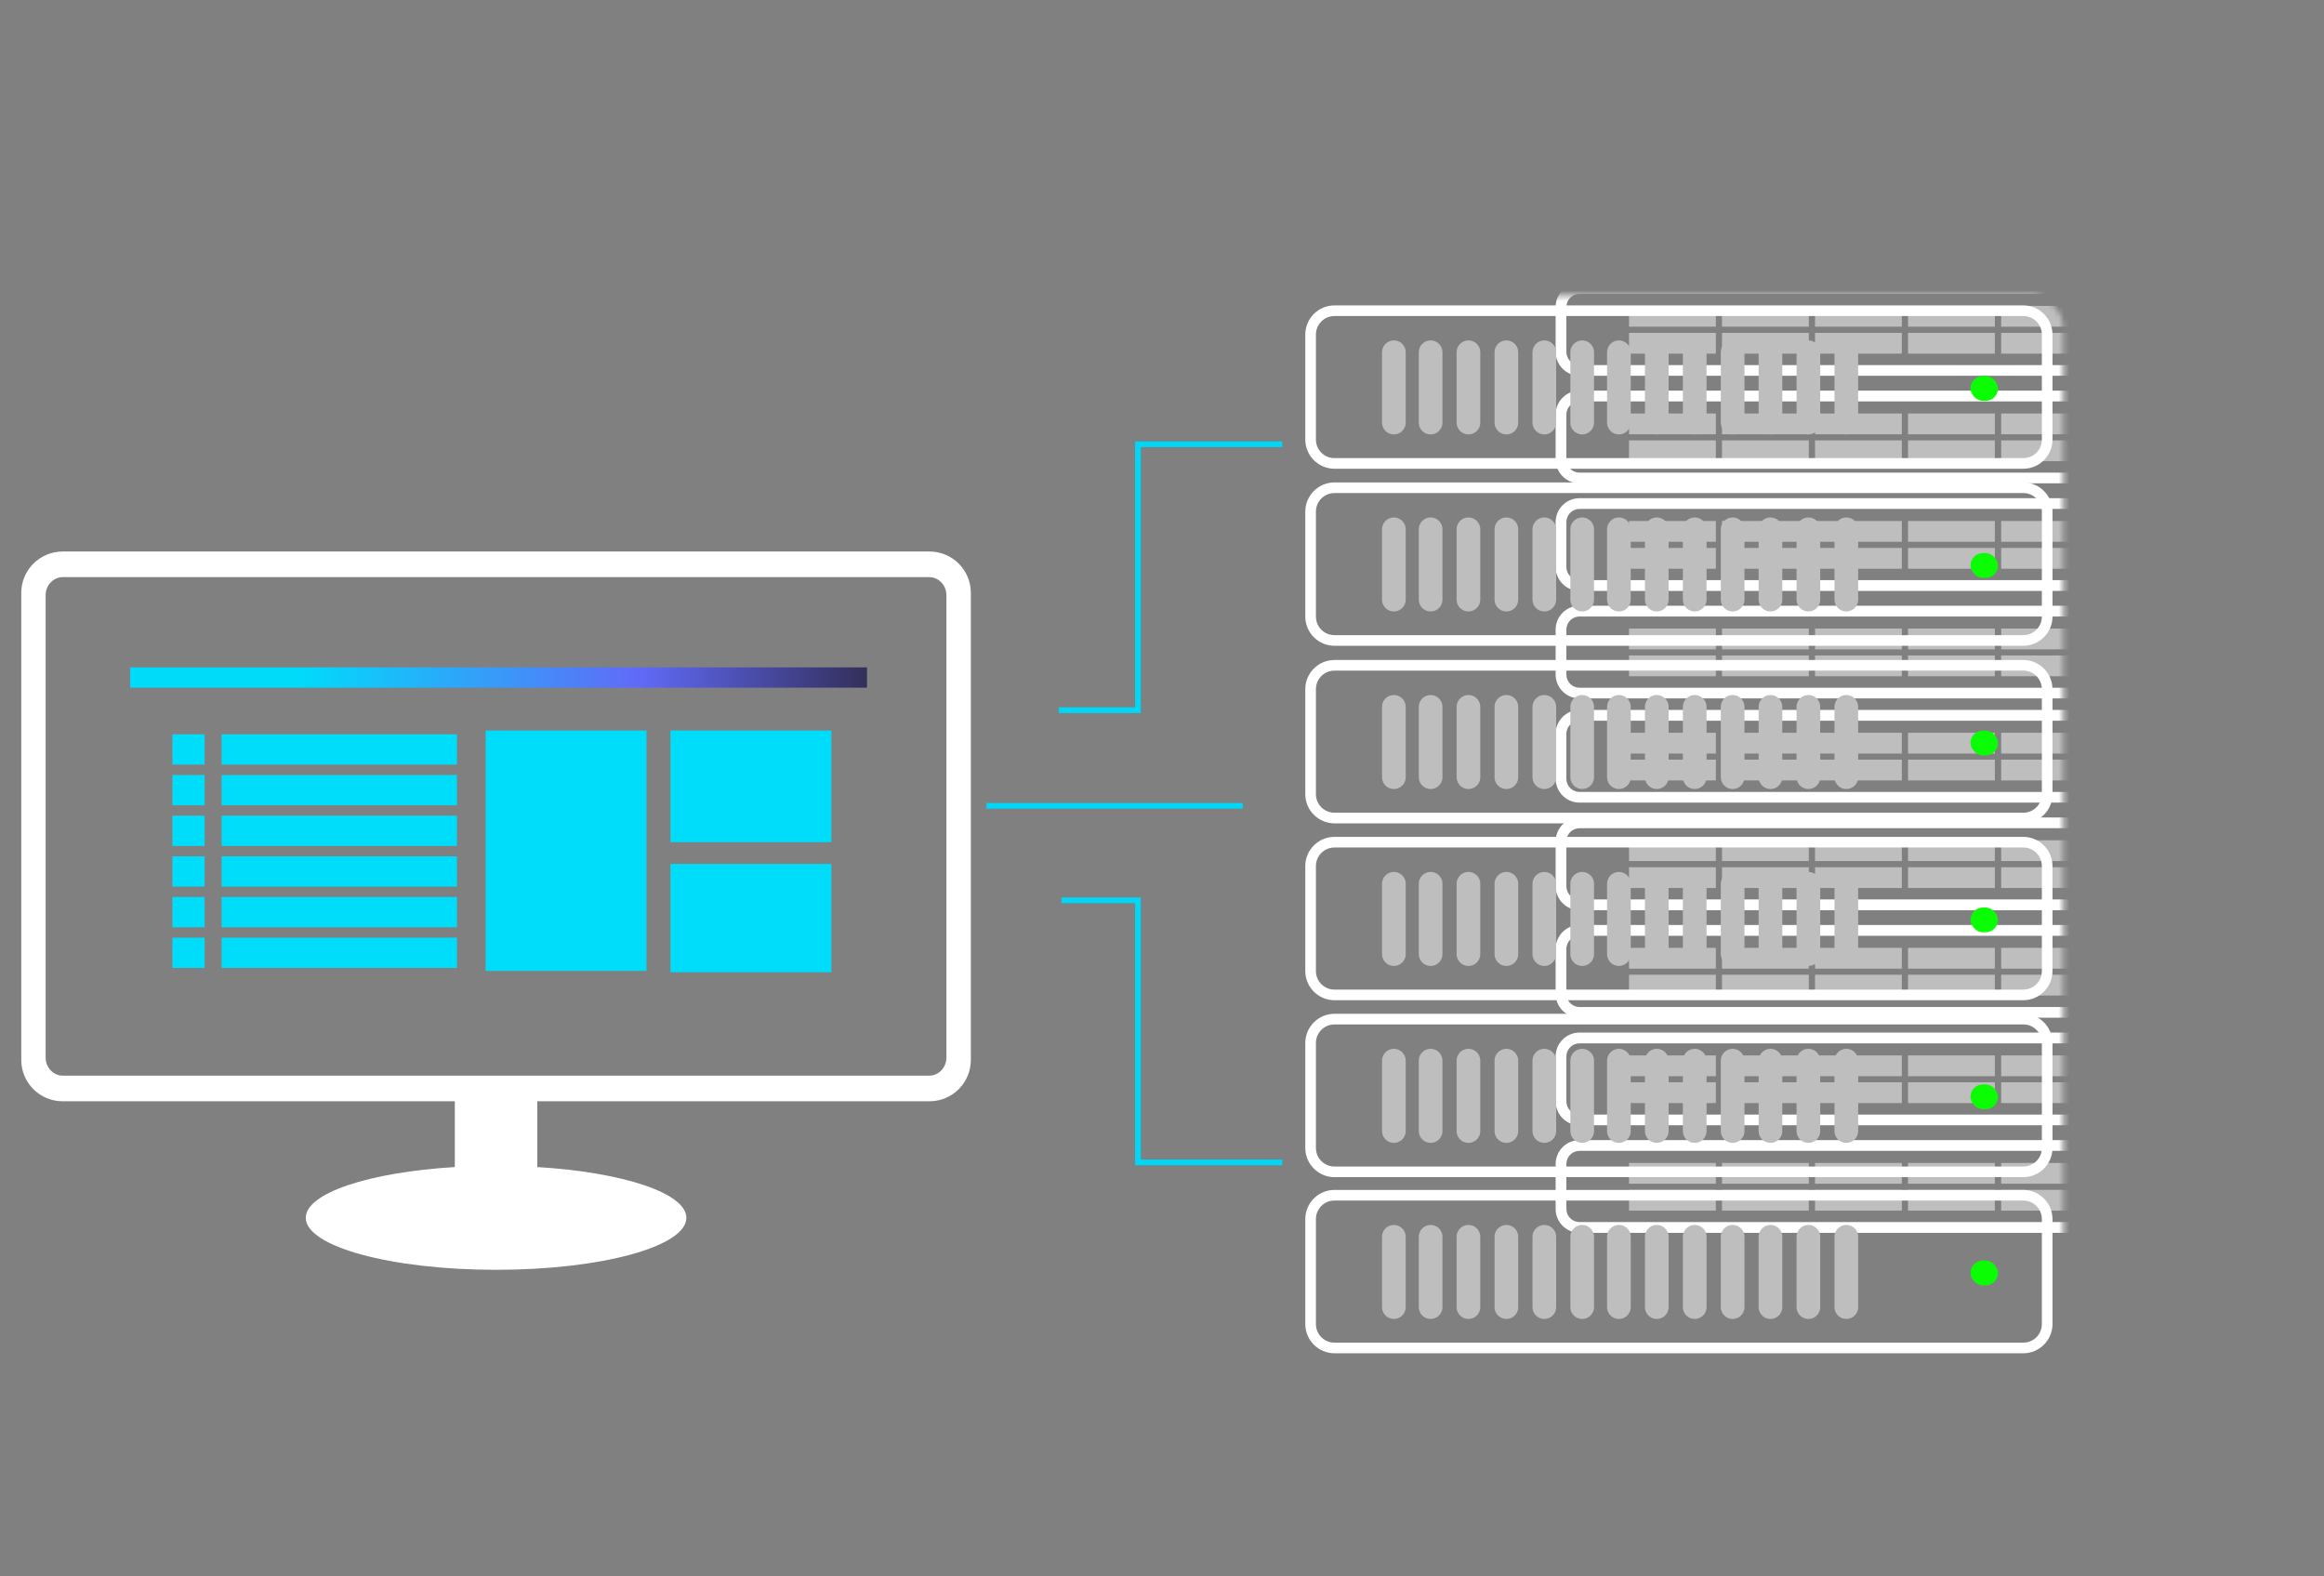 <?xml version="1.0" encoding="UTF-8"?><svg id="a" xmlns="http://www.w3.org/2000/svg" xmlns:xlink="http://www.w3.org/1999/xlink" viewBox="0 0 435 295"><rect x="0" y="0" width="435" height="295" fill="#808080" stroke="none"/><defs><linearGradient id="b" x1="24.36" y1="126.79" x2="162.28" y2="126.79" gradientUnits="userSpaceOnUse"><stop offset=".23" stop-color="#00dbfa"/><stop offset=".69" stop-color="#616af8"/><stop offset="1" stop-color="#332f5a"/></linearGradient><filter id="d" x="280.85" y="32.85" width="150.65" height="221.47" color-interpolation-filters="sRGB" filterUnits="userSpaceOnUse"><feFlood flood-color="#fff" result="bg"/><feBlend in="SourceGraphic" in2="bg"/></filter><mask id="c" x="280.85" y="32.85" width="150.65" height="221.47" maskUnits="userSpaceOnUse"><g filter="url(#d)"><rect x="280.85" y="55.31" width="105.34" height="199.01" rx="5.87" ry="5.87"/></g></mask></defs><path d="M173.97,103.21H11.72c-4.28,0-7.74,3.47-7.74,7.74v87.4c0,4.28,3.47,7.74,7.74,7.74h73.41v12.31c-15.96.96-27.9,4.85-27.9,9.5,0,5.37,15.95,9.73,35.62,9.73s35.62-4.35,35.62-9.73c0-4.65-11.94-8.53-27.9-9.5v-12.31h73.41c4.28,0,7.74-3.47,7.74-7.74v-87.4c0-4.28-3.47-7.74-7.74-7.74ZM177.15,197.91c0,1.87-1.45,3.39-3.23,3.39H11.77c-1.78,0-3.23-1.52-3.23-3.39v-86.52c0-1.87,1.45-3.39,3.23-3.39h162.15c1.78,0,3.23,1.52,3.23,3.39v86.52Z" fill="#fff"/><path d="M177.15,197.91c0,1.87-1.45,3.39-3.23,3.39H11.77c-1.78,0-3.23-1.52-3.23-3.39v-86.52c0-1.87,1.45-3.39,3.23-3.39h162.15c1.78,0,3.23,1.52,3.23,3.39v86.52Z" fill="none"/><rect x="90.9" y="136.71" width="30.11" height="44.99" fill="#00ddfa"/><rect x="125.5" y="136.71" width="30.11" height="20.89" fill="#00ddfa"/><rect x="125.5" y="161.68" width="30.11" height="20.26" fill="#00ddfa"/><rect x="24.36" y="124.89" width="137.92" height="3.8" fill="url(#b)"/><rect x="41.48" y="137.42" width="44.05" height="5.67" fill="#00ddfa"/><rect x="32.27" y="137.42" width="6.03" height="5.67" fill="#00ddfa"/><rect x="32.27" y="145.03" width="6.03" height="5.67" fill="#00ddfa"/><rect x="32.27" y="152.64" width="6.03" height="5.67" fill="#00ddfa"/><rect x="32.27" y="160.25" width="6.03" height="5.67" fill="#00ddfa"/><rect x="32.27" y="167.86" width="6.03" height="5.67" fill="#00ddfa"/><rect x="32.27" y="175.47" width="6.03" height="5.67" fill="#00ddfa"/><rect x="41.48" y="145.03" width="44.05" height="5.67" fill="#00ddfa"/><rect x="41.48" y="152.64" width="44.05" height="5.67" fill="#00ddfa"/><rect x="41.48" y="160.25" width="44.05" height="5.67" fill="#00ddfa"/><rect x="41.48" y="167.86" width="44.05" height="5.67" fill="#00ddfa"/><rect x="41.48" y="175.47" width="44.05" height="5.67" fill="#00ddfa"/><line x1="184.64" y1="150.8" x2="232.61" y2="150.8" fill="none" stroke="#00d6f5" stroke-miterlimit="10" stroke-width="1.07"/><polyline points="198.17 132.9 213 132.9 213 83.14 240.02 83.14" fill="none" stroke="#00d6f5" stroke-miterlimit="10" stroke-width="1.07"/><polyline points="198.7 168.48 213 168.48 213 217.53 240.02 217.53" fill="none" stroke="#00d6f5" stroke-miterlimit="10" stroke-width="1.07"/><g mask="url(#c)"><path d="M427.03,215.37c1.36,0,2.46,1.1,2.46,2.46v8.41c0,1.36-1.1,2.46-2.46,2.46h-131.38c-1.36,0-2.46-1.1-2.46-2.46v-8.41c0-1.36,1.1-2.46,2.46-2.46h131.38M427.03,213.36h-131.38c-2.46,0-4.47,2-4.47,4.47v8.41c0,2.46,2,4.47,4.47,4.47h131.38c2.46,0,4.47-2,4.47-4.47v-8.41c0-2.46-2-4.47-4.47-4.47h0Z" fill="#fff"/><path d="M418.43,219.77h.51c1.28,0,2.33,1.05,2.33,2.33h0c0,1.28-1.05,2.33-2.33,2.33h-.51c-1.28,0-2.33-1.05-2.33-2.33h0c0-1.28,1.05-2.33,2.33-2.33Z" fill="#03be02"/><rect x="304.92" y="217.63" width="16.25" height="3.89" fill="#bebebe"/><rect x="304.92" y="222.67" width="16.25" height="3.89" fill="#bebebe"/><rect x="322.32" y="217.63" width="16.25" height="3.89" fill="#bebebe"/><rect x="322.32" y="222.67" width="16.25" height="3.89" fill="#bebebe"/><rect x="339.73" y="217.63" width="16.25" height="3.89" fill="#bebebe"/><rect x="339.73" y="222.67" width="16.25" height="3.89" fill="#bebebe"/><rect x="357.14" y="217.63" width="16.25" height="3.89" fill="#bebebe"/><rect x="357.14" y="222.67" width="16.25" height="3.89" fill="#bebebe"/><rect x="374.57" y="217.63" width="16.25" height="3.89" fill="#bebebe"/><rect x="374.57" y="222.67" width="16.25" height="3.89" fill="#bebebe"/><rect x="391.96" y="217.63" width="16.25" height="3.89" fill="#bebebe"/><rect x="391.96" y="222.67" width="16.25" height="3.89" fill="#bebebe"/><path d="M427.03,195.25c1.36,0,2.46,1.1,2.46,2.46v8.41c0,1.36-1.1,2.46-2.46,2.46h-131.38c-1.36,0-2.46-1.1-2.46-2.46v-8.41c0-1.36,1.1-2.46,2.46-2.46h131.38M427.03,193.23h-131.38c-2.46,0-4.47,2-4.47,4.47v8.41c0,2.46,2,4.47,4.47,4.47h131.38c2.46,0,4.47-2,4.47-4.47v-8.41c0-2.46-2-4.47-4.47-4.47h0Z" fill="#fff"/><path d="M418.43,199.65h.51c1.28,0,2.33,1.05,2.33,2.33h0c0,1.28-1.05,2.33-2.33,2.33h-.51c-1.28,0-2.33-1.05-2.33-2.33h0c0-1.28,1.05-2.33,2.33-2.33Z" fill="#03be02"/><rect x="304.92" y="197.51" width="16.25" height="3.89" fill="#bebebe"/><rect x="304.92" y="202.54" width="16.25" height="3.89" fill="#bebebe"/><rect x="322.32" y="197.51" width="16.25" height="3.89" fill="#bebebe"/><rect x="322.32" y="202.54" width="16.25" height="3.89" fill="#bebebe"/><rect x="339.73" y="197.51" width="16.25" height="3.89" fill="#bebebe"/><rect x="339.73" y="202.54" width="16.25" height="3.89" fill="#bebebe"/><rect x="357.14" y="197.51" width="16.25" height="3.89" fill="#bebebe"/><rect x="357.14" y="202.54" width="16.25" height="3.89" fill="#bebebe"/><rect x="374.57" y="197.51" width="16.25" height="3.89" fill="#bebebe"/><rect x="374.57" y="202.54" width="16.25" height="3.89" fill="#bebebe"/><rect x="391.96" y="197.51" width="16.25" height="3.89" fill="#bebebe"/><rect x="391.96" y="202.54" width="16.25" height="3.89" fill="#bebebe"/><path d="M427.03,175.12c1.36,0,2.46,1.1,2.46,2.46v8.41c0,1.36-1.1,2.46-2.46,2.46h-131.38c-1.36,0-2.46-1.1-2.46-2.46v-8.41c0-1.36,1.1-2.46,2.46-2.46h131.38M427.03,173.1h-131.38c-2.46,0-4.47,2-4.47,4.47v8.41c0,2.46,2,4.47,4.47,4.47h131.38c2.46,0,4.47-2,4.47-4.47v-8.41c0-2.46-2-4.47-4.47-4.47h0Z" fill="#fff"/><path d="M418.43,179.52h.51c1.28,0,2.33,1.05,2.33,2.33h0c0,1.28-1.05,2.33-2.33,2.33h-.51c-1.28,0-2.33-1.05-2.33-2.33h0c0-1.28,1.05-2.33,2.33-2.33Z" fill="#03be02"/><rect x="304.92" y="177.38" width="16.25" height="3.89" fill="#bebebe"/><rect x="304.92" y="182.41" width="16.25" height="3.89" fill="#bebebe"/><rect x="322.32" y="177.38" width="16.25" height="3.89" fill="#bebebe"/><rect x="322.32" y="182.41" width="16.25" height="3.89" fill="#bebebe"/><rect x="339.73" y="177.38" width="16.25" height="3.89" fill="#bebebe"/><rect x="339.73" y="182.41" width="16.25" height="3.89" fill="#bebebe"/><rect x="357.14" y="177.38" width="16.25" height="3.89" fill="#bebebe"/><rect x="357.14" y="182.41" width="16.25" height="3.89" fill="#bebebe"/><rect x="374.57" y="177.38" width="16.25" height="3.89" fill="#bebebe"/><rect x="374.57" y="182.41" width="16.25" height="3.89" fill="#bebebe"/><rect x="391.96" y="177.38" width="16.25" height="3.89" fill="#bebebe"/><rect x="391.96" y="182.41" width="16.25" height="3.89" fill="#bebebe"/><path d="M427.03,154.99c1.36,0,2.46,1.1,2.46,2.46v8.41c0,1.36-1.1,2.46-2.46,2.46h-131.38c-1.36,0-2.46-1.1-2.46-2.46v-8.41c0-1.36,1.1-2.46,2.46-2.46h131.38M427.03,152.98h-131.38c-2.46,0-4.47,2-4.47,4.47v8.41c0,2.46,2,4.47,4.47,4.47h131.38c2.46,0,4.47-2,4.47-4.47v-8.41c0-2.46-2-4.47-4.47-4.47h0Z" fill="#fff"/><path d="M418.43,159.39h.51c1.28,0,2.33,1.05,2.33,2.33h0c0,1.28-1.05,2.33-2.33,2.33h-.51c-1.28,0-2.33-1.05-2.33-2.33h0c0-1.28,1.05-2.33,2.33-2.33Z" fill="#03be02"/><rect x="304.92" y="157.25" width="16.25" height="3.89" fill="#bebebe"/><rect x="304.92" y="162.29" width="16.25" height="3.89" fill="#bebebe"/><rect x="322.32" y="157.25" width="16.25" height="3.89" fill="#bebebe"/><rect x="322.32" y="162.29" width="16.25" height="3.89" fill="#bebebe"/><rect x="339.73" y="157.25" width="16.25" height="3.89" fill="#bebebe"/><rect x="339.73" y="162.29" width="16.25" height="3.89" fill="#bebebe"/><rect x="357.14" y="157.25" width="16.25" height="3.89" fill="#bebebe"/><rect x="357.14" y="162.29" width="16.25" height="3.89" fill="#bebebe"/><rect x="374.57" y="157.25" width="16.25" height="3.89" fill="#bebebe"/><rect x="374.57" y="162.29" width="16.25" height="3.89" fill="#bebebe"/><rect x="391.96" y="157.25" width="16.25" height="3.89" fill="#bebebe"/><rect x="391.96" y="162.29" width="16.25" height="3.89" fill="#bebebe"/><path d="M427.03,134.87c1.36,0,2.46,1.1,2.46,2.46v8.41c0,1.36-1.1,2.46-2.46,2.46h-131.38c-1.36,0-2.46-1.1-2.46-2.46v-8.41c0-1.36,1.1-2.46,2.46-2.46h131.38M427.03,132.85h-131.38c-2.46,0-4.47,2-4.47,4.47v8.41c0,2.46,2,4.47,4.47,4.47h131.38c2.46,0,4.47-2,4.47-4.47v-8.41c0-2.46-2-4.47-4.47-4.47h0Z" fill="#fff"/><path d="M418.43,139.27h.51c1.28,0,2.33,1.05,2.33,2.33h0c0,1.28-1.05,2.33-2.33,2.33h-.51c-1.28,0-2.33-1.05-2.33-2.33h0c0-1.28,1.05-2.33,2.33-2.33Z" fill="#03be02"/><rect x="304.92" y="137.13" width="16.25" height="3.89" fill="#bebebe"/><rect x="304.92" y="142.16" width="16.25" height="3.89" fill="#bebebe"/><rect x="322.32" y="137.13" width="16.25" height="3.89" fill="#bebebe"/><rect x="322.32" y="142.16" width="16.25" height="3.89" fill="#bebebe"/><rect x="339.73" y="137.13" width="16.25" height="3.89" fill="#bebebe"/><rect x="339.73" y="142.16" width="16.25" height="3.89" fill="#bebebe"/><rect x="357.14" y="137.13" width="16.25" height="3.89" fill="#bebebe"/><rect x="357.14" y="142.16" width="16.25" height="3.89" fill="#bebebe"/><rect x="374.57" y="137.13" width="16.25" height="3.89" fill="#bebebe"/><rect x="374.57" y="142.16" width="16.25" height="3.89" fill="#bebebe"/><rect x="391.96" y="137.13" width="16.25" height="3.89" fill="#bebebe"/><rect x="391.96" y="142.16" width="16.25" height="3.89" fill="#bebebe"/><path d="M427.03,115.37c1.36,0,2.46,1.1,2.46,2.46v8.41c0,1.36-1.1,2.46-2.46,2.46h-131.38c-1.36,0-2.46-1.1-2.46-2.46v-8.41c0-1.36,1.1-2.46,2.46-2.46h131.38M427.03,113.35h-131.38c-2.46,0-4.47,2-4.47,4.47v8.41c0,2.46,2,4.47,4.47,4.47h131.38c2.46,0,4.47-2,4.47-4.47v-8.41c0-2.46-2-4.47-4.47-4.47h0Z" fill="#fff"/><path d="M418.43,119.77h.51c1.28,0,2.33,1.05,2.33,2.33h0c0,1.28-1.05,2.33-2.33,2.33h-.51c-1.28,0-2.33-1.05-2.33-2.33h0c0-1.28,1.05-2.33,2.33-2.33Z" fill="#03be02"/><rect x="304.92" y="117.63" width="16.25" height="3.89" fill="#bebebe"/><rect x="304.92" y="122.66" width="16.25" height="3.89" fill="#bebebe"/><rect x="322.32" y="117.63" width="16.25" height="3.89" fill="#bebebe"/><rect x="322.32" y="122.66" width="16.25" height="3.89" fill="#bebebe"/><rect x="339.73" y="117.63" width="16.25" height="3.89" fill="#bebebe"/><rect x="339.73" y="122.66" width="16.25" height="3.89" fill="#bebebe"/><rect x="357.14" y="117.63" width="16.25" height="3.89" fill="#bebebe"/><rect x="357.14" y="122.66" width="16.25" height="3.89" fill="#bebebe"/><rect x="374.57" y="117.63" width="16.25" height="3.89" fill="#bebebe"/><rect x="374.57" y="122.66" width="16.25" height="3.89" fill="#bebebe"/><rect x="391.96" y="117.63" width="16.25" height="3.89" fill="#bebebe"/><rect x="391.96" y="122.66" width="16.25" height="3.89" fill="#bebebe"/><path d="M427.03,95.24c1.36,0,2.46,1.1,2.46,2.46v8.41c0,1.36-1.1,2.46-2.46,2.46h-131.38c-1.36,0-2.46-1.1-2.46-2.46v-8.41c0-1.36,1.1-2.46,2.46-2.46h131.38M427.03,93.23h-131.38c-2.46,0-4.47,2-4.47,4.47v8.41c0,2.46,2,4.47,4.47,4.47h131.38c2.46,0,4.47-2,4.47-4.47v-8.41c0-2.46-2-4.47-4.47-4.47h0Z" fill="#fff"/><path d="M418.43,99.64h.51c1.28,0,2.33,1.05,2.33,2.33h0c0,1.28-1.05,2.33-2.33,2.33h-.51c-1.28,0-2.33-1.05-2.33-2.33h0c0-1.28,1.05-2.33,2.33-2.33Z" fill="#03be02"/><rect x="304.92" y="97.5" width="16.25" height="3.89" fill="#bebebe"/><rect x="304.92" y="102.54" width="16.25" height="3.89" fill="#bebebe"/><rect x="322.32" y="97.5" width="16.25" height="3.89" fill="#bebebe"/><rect x="322.32" y="102.54" width="16.25" height="3.89" fill="#bebebe"/><rect x="339.73" y="97.5" width="16.25" height="3.89" fill="#bebebe"/><rect x="339.73" y="102.54" width="16.25" height="3.89" fill="#bebebe"/><rect x="357.14" y="97.5" width="16.25" height="3.89" fill="#bebebe"/><rect x="357.14" y="102.54" width="16.25" height="3.89" fill="#bebebe"/><rect x="374.57" y="97.5" width="16.25" height="3.89" fill="#bebebe"/><rect x="374.57" y="102.54" width="16.25" height="3.89" fill="#bebebe"/><rect x="391.96" y="97.5" width="16.25" height="3.89" fill="#bebebe"/><rect x="391.96" y="102.54" width="16.25" height="3.89" fill="#bebebe"/><path d="M427.03,75.12c1.36,0,2.46,1.1,2.46,2.46v8.41c0,1.36-1.1,2.46-2.46,2.46h-131.38c-1.36,0-2.46-1.1-2.46-2.46v-8.41c0-1.36,1.1-2.46,2.46-2.46h131.38M427.03,73.1h-131.38c-2.46,0-4.47,2-4.47,4.47v8.41c0,2.46,2,4.47,4.47,4.47h131.38c2.46,0,4.47-2,4.47-4.47v-8.41c0-2.46-2-4.47-4.47-4.47h0Z" fill="#fff"/><path d="M418.43,79.52h.51c1.28,0,2.33,1.05,2.33,2.33h0c0,1.28-1.05,2.33-2.33,2.33h-.51c-1.28,0-2.33-1.05-2.33-2.33h0c0-1.28,1.05-2.33,2.33-2.33Z" fill="#03be02"/><rect x="304.92" y="77.38" width="16.25" height="3.89" fill="#bebebe"/><rect x="304.92" y="82.41" width="16.25" height="3.89" fill="#bebebe"/><rect x="322.32" y="77.38" width="16.25" height="3.89" fill="#bebebe"/><rect x="322.32" y="82.41" width="16.25" height="3.89" fill="#bebebe"/><rect x="339.73" y="77.38" width="16.25" height="3.89" fill="#bebebe"/><rect x="339.73" y="82.41" width="16.25" height="3.89" fill="#bebebe"/><rect x="357.14" y="77.38" width="16.25" height="3.89" fill="#bebebe"/><rect x="357.14" y="82.41" width="16.25" height="3.89" fill="#bebebe"/><rect x="374.57" y="77.38" width="16.25" height="3.89" fill="#bebebe"/><rect x="374.57" y="82.41" width="16.25" height="3.89" fill="#bebebe"/><rect x="391.96" y="77.38" width="16.25" height="3.89" fill="#bebebe"/><rect x="391.96" y="82.41" width="16.25" height="3.89" fill="#bebebe"/><path d="M427.03,54.99c1.36,0,2.46,1.1,2.46,2.46v8.41c0,1.36-1.1,2.46-2.46,2.46h-131.38c-1.36,0-2.46-1.1-2.46-2.46v-8.41c0-1.36,1.1-2.46,2.46-2.46h131.38M427.03,52.97h-131.38c-2.46,0-4.47,2-4.47,4.47v8.41c0,2.46,2,4.47,4.47,4.47h131.38c2.46,0,4.47-2,4.47-4.47v-8.41c0-2.46-2-4.47-4.47-4.47h0Z" fill="#fff"/><path d="M418.43,59.39h.51c1.28,0,2.33,1.05,2.33,2.33h0c0,1.28-1.05,2.33-2.33,2.33h-.51c-1.28,0-2.33-1.05-2.33-2.33h0c0-1.28,1.05-2.33,2.33-2.33Z" fill="#03be02"/><rect x="304.92" y="57.25" width="16.25" height="3.89" fill="#bebebe"/><rect x="304.92" y="62.29" width="16.25" height="3.89" fill="#bebebe"/><rect x="322.32" y="57.25" width="16.25" height="3.89" fill="#bebebe"/><rect x="322.32" y="62.29" width="16.25" height="3.89" fill="#bebebe"/><rect x="339.73" y="57.25" width="16.25" height="3.89" fill="#bebebe"/><rect x="339.73" y="62.29" width="16.25" height="3.89" fill="#bebebe"/><rect x="357.14" y="57.25" width="16.25" height="3.89" fill="#bebebe"/><rect x="357.14" y="62.29" width="16.25" height="3.89" fill="#bebebe"/><rect x="374.57" y="57.25" width="16.25" height="3.89" fill="#bebebe"/><rect x="374.57" y="62.29" width="16.25" height="3.89" fill="#bebebe"/><rect x="391.96" y="57.25" width="16.25" height="3.89" fill="#bebebe"/><rect x="391.96" y="62.29" width="16.25" height="3.89" fill="#bebebe"/><path d="M427.03,34.86c1.36,0,2.46,1.1,2.46,2.46v8.41c0,1.36-1.1,2.46-2.46,2.46h-131.38c-1.36,0-2.46-1.1-2.46-2.46v-8.41c0-1.36,1.1-2.46,2.46-2.46h131.38M427.03,32.85h-131.38c-2.46,0-4.47,2-4.47,4.47v8.41c0,2.46,2,4.47,4.47,4.47h131.38c2.46,0,4.47-2,4.47-4.47v-8.41c0-2.46-2-4.47-4.47-4.47h0Z" fill="#fff"/><path d="M418.43,39.26h.51c1.28,0,2.33,1.05,2.33,2.33h0c0,1.28-1.05,2.33-2.33,2.33h-.51c-1.28,0-2.33-1.05-2.33-2.33h0c0-1.28,1.05-2.33,2.33-2.33Z" fill="#03be02"/><rect x="304.92" y="37.13" width="16.25" height="3.89" fill="#bebebe"/><rect x="304.92" y="42.16" width="16.25" height="3.89" fill="#bebebe"/><rect x="322.32" y="37.13" width="16.25" height="3.89" fill="#bebebe"/><rect x="322.32" y="42.16" width="16.25" height="3.89" fill="#bebebe"/><rect x="339.73" y="37.13" width="16.25" height="3.89" fill="#bebebe"/><rect x="339.73" y="42.16" width="16.25" height="3.89" fill="#bebebe"/><rect x="357.14" y="37.13" width="16.25" height="3.89" fill="#bebebe"/><rect x="357.14" y="42.16" width="16.25" height="3.89" fill="#bebebe"/><rect x="374.57" y="37.13" width="16.25" height="3.89" fill="#bebebe"/><rect x="374.57" y="42.16" width="16.25" height="3.89" fill="#bebebe"/><rect x="391.96" y="37.13" width="16.25" height="3.89" fill="#bebebe"/><rect x="391.96" y="42.16" width="16.25" height="3.89" fill="#bebebe"/></g><path d="M378.72,59.14c1.92,0,3.47,1.55,3.47,3.47v19.65c0,1.92-1.55,3.47-3.47,3.47h-128.94c-1.92,0-3.47-1.55-3.47-3.47v-19.65c0-1.92,1.55-3.47,3.47-3.47h128.94M378.72,57.15h-128.94c-3.01,0-5.46,2.46-5.46,5.46v19.65c0,3.01,2.46,5.46,5.46,5.46h128.94c3.01,0,5.46-2.46,5.46-5.46v-19.65c0-3.01-2.46-5.46-5.46-5.46h0Z" fill="#fff"/><rect x="368.83" y="70.37" width="5.15" height="4.64" rx="2.32" ry="2.32" fill="#0afd02"/><line x1="260.9" y1="79.08" x2="260.9" y2="65.92" fill="none" stroke="#bebebe" stroke-linecap="round" stroke-miterlimit="10" stroke-width="4.43"/><line x1="267.78" y1="79.08" x2="267.78" y2="65.92" fill="none" stroke="#bebebe" stroke-linecap="round" stroke-miterlimit="10" stroke-width="4.43"/><line x1="274.86" y1="79.08" x2="274.86" y2="65.92" fill="none" stroke="#bebebe" stroke-linecap="round" stroke-miterlimit="10" stroke-width="4.43"/><line x1="281.96" y1="79.08" x2="281.96" y2="65.92" fill="none" stroke="#bebebe" stroke-linecap="round" stroke-miterlimit="10" stroke-width="4.43"/><line x1="289.06" y1="79.08" x2="289.06" y2="65.92" fill="none" stroke="#bebebe" stroke-linecap="round" stroke-miterlimit="10" stroke-width="4.43"/><line x1="296.15" y1="79.08" x2="296.15" y2="65.92" fill="none" stroke="#bebebe" stroke-linecap="round" stroke-miterlimit="10" stroke-width="4.43"/><line x1="303.02" y1="79.08" x2="303.02" y2="65.92" fill="none" stroke="#bebebe" stroke-linecap="round" stroke-miterlimit="10" stroke-width="4.43"/><line x1="310.11" y1="79.08" x2="310.11" y2="65.92" fill="none" stroke="#bebebe" stroke-linecap="round" stroke-miterlimit="10" stroke-width="4.43"/><line x1="317.21" y1="79.08" x2="317.21" y2="65.92" fill="none" stroke="#bebebe" stroke-linecap="round" stroke-miterlimit="10" stroke-width="4.43"/><line x1="324.31" y1="79.08" x2="324.31" y2="65.92" fill="none" stroke="#bebebe" stroke-linecap="round" stroke-miterlimit="10" stroke-width="4.43"/><line x1="331.39" y1="79.08" x2="331.39" y2="65.92" fill="none" stroke="#bebebe" stroke-linecap="round" stroke-miterlimit="10" stroke-width="4.43"/><line x1="338.49" y1="79.08" x2="338.49" y2="65.92" fill="none" stroke="#bebebe" stroke-linecap="round" stroke-miterlimit="10" stroke-width="4.43"/><line x1="345.59" y1="79.08" x2="345.59" y2="65.92" fill="none" stroke="#bebebe" stroke-linecap="round" stroke-miterlimit="10" stroke-width="4.43"/><path d="M378.72,92.27c1.92,0,3.47,1.55,3.47,3.47v19.65c0,1.92-1.55,3.47-3.47,3.47h-128.94c-1.92,0-3.47-1.55-3.47-3.47v-19.65c0-1.92,1.55-3.47,3.47-3.47h128.94M378.72,90.28h-128.94c-3.01,0-5.46,2.46-5.46,5.46v19.65c0,3.01,2.46,5.46,5.46,5.46h128.94c3.01,0,5.46-2.46,5.46-5.46v-19.65c0-3.01-2.46-5.46-5.46-5.46h0Z" fill="#fff"/><rect x="368.83" y="103.5" width="5.15" height="4.64" rx="2.32" ry="2.32" fill="#0afd02"/><line x1="260.9" y1="112.21" x2="260.9" y2="99.05" fill="none" stroke="#bebebe" stroke-linecap="round" stroke-miterlimit="10" stroke-width="4.43"/><line x1="267.78" y1="112.21" x2="267.78" y2="99.05" fill="none" stroke="#bebebe" stroke-linecap="round" stroke-miterlimit="10" stroke-width="4.43"/><line x1="274.86" y1="112.21" x2="274.86" y2="99.05" fill="none" stroke="#bebebe" stroke-linecap="round" stroke-miterlimit="10" stroke-width="4.43"/><line x1="281.96" y1="112.21" x2="281.96" y2="99.05" fill="none" stroke="#bebebe" stroke-linecap="round" stroke-miterlimit="10" stroke-width="4.43"/><line x1="289.06" y1="112.21" x2="289.06" y2="99.05" fill="none" stroke="#bebebe" stroke-linecap="round" stroke-miterlimit="10" stroke-width="4.43"/><line x1="296.15" y1="112.21" x2="296.15" y2="99.05" fill="none" stroke="#bebebe" stroke-linecap="round" stroke-miterlimit="10" stroke-width="4.43"/><line x1="303.02" y1="112.21" x2="303.02" y2="99.05" fill="none" stroke="#bebebe" stroke-linecap="round" stroke-miterlimit="10" stroke-width="4.43"/><line x1="310.11" y1="112.21" x2="310.11" y2="99.05" fill="none" stroke="#bebebe" stroke-linecap="round" stroke-miterlimit="10" stroke-width="4.43"/><line x1="317.21" y1="112.21" x2="317.21" y2="99.05" fill="none" stroke="#bebebe" stroke-linecap="round" stroke-miterlimit="10" stroke-width="4.43"/><line x1="324.31" y1="112.21" x2="324.31" y2="99.05" fill="none" stroke="#bebebe" stroke-linecap="round" stroke-miterlimit="10" stroke-width="4.43"/><line x1="331.39" y1="112.21" x2="331.39" y2="99.05" fill="none" stroke="#bebebe" stroke-linecap="round" stroke-miterlimit="10" stroke-width="4.43"/><line x1="338.49" y1="112.21" x2="338.49" y2="99.05" fill="none" stroke="#bebebe" stroke-linecap="round" stroke-miterlimit="10" stroke-width="4.43"/><line x1="345.59" y1="112.21" x2="345.59" y2="99.05" fill="none" stroke="#bebebe" stroke-linecap="round" stroke-miterlimit="10" stroke-width="4.43"/><path d="M378.72,125.5c1.92,0,3.47,1.55,3.47,3.47v19.65c0,1.92-1.55,3.47-3.47,3.47h-128.94c-1.92,0-3.47-1.55-3.47-3.47v-19.65c0-1.92,1.55-3.47,3.47-3.47h128.94M378.72,123.51h-128.94c-3.01,0-5.46,2.46-5.46,5.46v19.65c0,3.01,2.46,5.46,5.46,5.46h128.94c3.01,0,5.46-2.46,5.46-5.46v-19.65c0-3.01-2.46-5.46-5.46-5.46h0Z" fill="#fff"/><rect x="368.83" y="136.73" width="5.15" height="4.64" rx="2.32" ry="2.32" fill="#0afd02"/><line x1="260.9" y1="145.44" x2="260.9" y2="132.28" fill="none" stroke="#bebebe" stroke-linecap="round" stroke-miterlimit="10" stroke-width="4.43"/><line x1="267.78" y1="145.44" x2="267.78" y2="132.28" fill="none" stroke="#bebebe" stroke-linecap="round" stroke-miterlimit="10" stroke-width="4.43"/><line x1="274.86" y1="145.44" x2="274.86" y2="132.28" fill="none" stroke="#bebebe" stroke-linecap="round" stroke-miterlimit="10" stroke-width="4.43"/><line x1="281.96" y1="145.44" x2="281.96" y2="132.28" fill="none" stroke="#bebebe" stroke-linecap="round" stroke-miterlimit="10" stroke-width="4.43"/><line x1="289.06" y1="145.44" x2="289.06" y2="132.28" fill="none" stroke="#bebebe" stroke-linecap="round" stroke-miterlimit="10" stroke-width="4.43"/><line x1="296.15" y1="145.44" x2="296.15" y2="132.28" fill="none" stroke="#bebebe" stroke-linecap="round" stroke-miterlimit="10" stroke-width="4.43"/><line x1="303.02" y1="145.44" x2="303.02" y2="132.28" fill="none" stroke="#bebebe" stroke-linecap="round" stroke-miterlimit="10" stroke-width="4.43"/><line x1="310.11" y1="145.44" x2="310.11" y2="132.28" fill="none" stroke="#bebebe" stroke-linecap="round" stroke-miterlimit="10" stroke-width="4.43"/><line x1="317.21" y1="145.44" x2="317.21" y2="132.28" fill="none" stroke="#bebebe" stroke-linecap="round" stroke-miterlimit="10" stroke-width="4.43"/><line x1="324.31" y1="145.44" x2="324.31" y2="132.28" fill="none" stroke="#bebebe" stroke-linecap="round" stroke-miterlimit="10" stroke-width="4.43"/><line x1="331.39" y1="145.44" x2="331.39" y2="132.28" fill="none" stroke="#bebebe" stroke-linecap="round" stroke-miterlimit="10" stroke-width="4.43"/><line x1="338.49" y1="145.44" x2="338.49" y2="132.28" fill="none" stroke="#bebebe" stroke-linecap="round" stroke-miterlimit="10" stroke-width="4.43"/><line x1="345.59" y1="145.44" x2="345.59" y2="132.28" fill="none" stroke="#bebebe" stroke-linecap="round" stroke-miterlimit="10" stroke-width="4.43"/><path d="M378.72,158.6c1.92,0,3.47,1.55,3.47,3.47v19.65c0,1.92-1.55,3.47-3.47,3.47h-128.94c-1.92,0-3.47-1.55-3.47-3.47v-19.65c0-1.92,1.55-3.47,3.47-3.47h128.94M378.72,156.61h-128.94c-3.01,0-5.46,2.46-5.46,5.46v19.65c0,3.01,2.46,5.46,5.46,5.46h128.94c3.01,0,5.46-2.46,5.46-5.46v-19.65c0-3.01-2.46-5.46-5.46-5.46h0Z" fill="#fff"/><rect x="368.83" y="169.83" width="5.15" height="4.64" rx="2.32" ry="2.32" fill="#0afd02"/><line x1="260.9" y1="178.55" x2="260.9" y2="165.39" fill="none" stroke="#bebebe" stroke-linecap="round" stroke-miterlimit="10" stroke-width="4.43"/><line x1="267.78" y1="178.55" x2="267.78" y2="165.39" fill="none" stroke="#bebebe" stroke-linecap="round" stroke-miterlimit="10" stroke-width="4.43"/><line x1="274.86" y1="178.55" x2="274.86" y2="165.39" fill="none" stroke="#bebebe" stroke-linecap="round" stroke-miterlimit="10" stroke-width="4.43"/><line x1="281.96" y1="178.55" x2="281.96" y2="165.39" fill="none" stroke="#bebebe" stroke-linecap="round" stroke-miterlimit="10" stroke-width="4.43"/><line x1="289.06" y1="178.55" x2="289.06" y2="165.39" fill="none" stroke="#bebebe" stroke-linecap="round" stroke-miterlimit="10" stroke-width="4.43"/><line x1="296.15" y1="178.55" x2="296.15" y2="165.39" fill="none" stroke="#bebebe" stroke-linecap="round" stroke-miterlimit="10" stroke-width="4.43"/><line x1="303.02" y1="178.55" x2="303.02" y2="165.39" fill="none" stroke="#bebebe" stroke-linecap="round" stroke-miterlimit="10" stroke-width="4.43"/><line x1="310.11" y1="178.55" x2="310.11" y2="165.39" fill="none" stroke="#bebebe" stroke-linecap="round" stroke-miterlimit="10" stroke-width="4.43"/><line x1="317.21" y1="178.55" x2="317.21" y2="165.39" fill="none" stroke="#bebebe" stroke-linecap="round" stroke-miterlimit="10" stroke-width="4.43"/><line x1="324.31" y1="178.55" x2="324.31" y2="165.39" fill="none" stroke="#bebebe" stroke-linecap="round" stroke-miterlimit="10" stroke-width="4.43"/><line x1="331.39" y1="178.55" x2="331.39" y2="165.39" fill="none" stroke="#bebebe" stroke-linecap="round" stroke-miterlimit="10" stroke-width="4.43"/><line x1="338.49" y1="178.55" x2="338.49" y2="165.39" fill="none" stroke="#bebebe" stroke-linecap="round" stroke-miterlimit="10" stroke-width="4.43"/><line x1="345.59" y1="178.55" x2="345.59" y2="165.39" fill="none" stroke="#bebebe" stroke-linecap="round" stroke-miterlimit="10" stroke-width="4.43"/><path d="M378.72,191.71c1.92,0,3.47,1.55,3.47,3.47v19.65c0,1.92-1.55,3.47-3.47,3.47h-128.94c-1.92,0-3.47-1.55-3.47-3.47v-19.65c0-1.92,1.55-3.47,3.47-3.47h128.94M378.72,189.72h-128.94c-3.01,0-5.46,2.46-5.46,5.46v19.65c0,3.01,2.46,5.46,5.46,5.46h128.94c3.01,0,5.46-2.46,5.46-5.46v-19.65c0-3.01-2.46-5.46-5.46-5.46h0Z" fill="#fff"/><rect x="368.83" y="202.94" width="5.15" height="4.64" rx="2.32" ry="2.32" fill="#0afd02"/><line x1="260.9" y1="211.66" x2="260.9" y2="198.49" fill="none" stroke="#bebebe" stroke-linecap="round" stroke-miterlimit="10" stroke-width="4.43"/><line x1="267.78" y1="211.66" x2="267.78" y2="198.49" fill="none" stroke="#bebebe" stroke-linecap="round" stroke-miterlimit="10" stroke-width="4.43"/><line x1="274.86" y1="211.66" x2="274.86" y2="198.49" fill="none" stroke="#bebebe" stroke-linecap="round" stroke-miterlimit="10" stroke-width="4.43"/><line x1="281.96" y1="211.66" x2="281.96" y2="198.49" fill="none" stroke="#bebebe" stroke-linecap="round" stroke-miterlimit="10" stroke-width="4.43"/><line x1="289.06" y1="211.66" x2="289.06" y2="198.49" fill="none" stroke="#bebebe" stroke-linecap="round" stroke-miterlimit="10" stroke-width="4.43"/><line x1="296.15" y1="211.66" x2="296.15" y2="198.49" fill="none" stroke="#bebebe" stroke-linecap="round" stroke-miterlimit="10" stroke-width="4.43"/><line x1="303.02" y1="211.66" x2="303.02" y2="198.49" fill="none" stroke="#bebebe" stroke-linecap="round" stroke-miterlimit="10" stroke-width="4.43"/><line x1="310.11" y1="211.66" x2="310.11" y2="198.49" fill="none" stroke="#bebebe" stroke-linecap="round" stroke-miterlimit="10" stroke-width="4.43"/><line x1="317.21" y1="211.66" x2="317.21" y2="198.49" fill="none" stroke="#bebebe" stroke-linecap="round" stroke-miterlimit="10" stroke-width="4.43"/><line x1="324.31" y1="211.66" x2="324.31" y2="198.49" fill="none" stroke="#bebebe" stroke-linecap="round" stroke-miterlimit="10" stroke-width="4.43"/><line x1="331.39" y1="211.66" x2="331.39" y2="198.49" fill="none" stroke="#bebebe" stroke-linecap="round" stroke-miterlimit="10" stroke-width="4.43"/><line x1="338.49" y1="211.66" x2="338.49" y2="198.49" fill="none" stroke="#bebebe" stroke-linecap="round" stroke-miterlimit="10" stroke-width="4.43"/><line x1="345.59" y1="211.66" x2="345.59" y2="198.49" fill="none" stroke="#bebebe" stroke-linecap="round" stroke-miterlimit="10" stroke-width="4.43"/><path d="M378.72,224.67c1.92,0,3.47,1.55,3.47,3.47v19.65c0,1.92-1.55,3.47-3.47,3.47h-128.94c-1.92,0-3.47-1.55-3.47-3.47v-19.65c0-1.92,1.55-3.47,3.47-3.47h128.94M378.72,222.68h-128.94c-3.01,0-5.46,2.46-5.46,5.46v19.65c0,3.01,2.46,5.46,5.46,5.46h128.94c3.01,0,5.46-2.46,5.46-5.46v-19.65c0-3.01-2.46-5.46-5.46-5.46h0Z" fill="#fff"/><rect x="368.83" y="235.9" width="5.15" height="4.64" rx="2.32" ry="2.32" fill="#0afd02"/><line x1="260.9" y1="244.61" x2="260.9" y2="231.45" fill="none" stroke="#bebebe" stroke-linecap="round" stroke-miterlimit="10" stroke-width="4.43"/><line x1="267.78" y1="244.61" x2="267.78" y2="231.45" fill="none" stroke="#bebebe" stroke-linecap="round" stroke-miterlimit="10" stroke-width="4.43"/><line x1="274.86" y1="244.61" x2="274.86" y2="231.45" fill="none" stroke="#bebebe" stroke-linecap="round" stroke-miterlimit="10" stroke-width="4.43"/><line x1="281.96" y1="244.61" x2="281.96" y2="231.45" fill="none" stroke="#bebebe" stroke-linecap="round" stroke-miterlimit="10" stroke-width="4.43"/><line x1="289.06" y1="244.61" x2="289.06" y2="231.45" fill="none" stroke="#bebebe" stroke-linecap="round" stroke-miterlimit="10" stroke-width="4.43"/><line x1="296.15" y1="244.61" x2="296.15" y2="231.45" fill="none" stroke="#bebebe" stroke-linecap="round" stroke-miterlimit="10" stroke-width="4.43"/><line x1="303.02" y1="244.61" x2="303.02" y2="231.45" fill="none" stroke="#bebebe" stroke-linecap="round" stroke-miterlimit="10" stroke-width="4.43"/><line x1="310.11" y1="244.61" x2="310.11" y2="231.45" fill="none" stroke="#bebebe" stroke-linecap="round" stroke-miterlimit="10" stroke-width="4.43"/><line x1="317.21" y1="244.61" x2="317.21" y2="231.45" fill="none" stroke="#bebebe" stroke-linecap="round" stroke-miterlimit="10" stroke-width="4.43"/><line x1="324.31" y1="244.61" x2="324.31" y2="231.45" fill="none" stroke="#bebebe" stroke-linecap="round" stroke-miterlimit="10" stroke-width="4.43"/><line x1="331.39" y1="244.61" x2="331.39" y2="231.45" fill="none" stroke="#bebebe" stroke-linecap="round" stroke-miterlimit="10" stroke-width="4.43"/><line x1="338.49" y1="244.61" x2="338.49" y2="231.45" fill="none" stroke="#bebebe" stroke-linecap="round" stroke-miterlimit="10" stroke-width="4.43"/><line x1="345.59" y1="244.61" x2="345.59" y2="231.45" fill="none" stroke="#bebebe" stroke-linecap="round" stroke-miterlimit="10" stroke-width="4.43"/></svg>